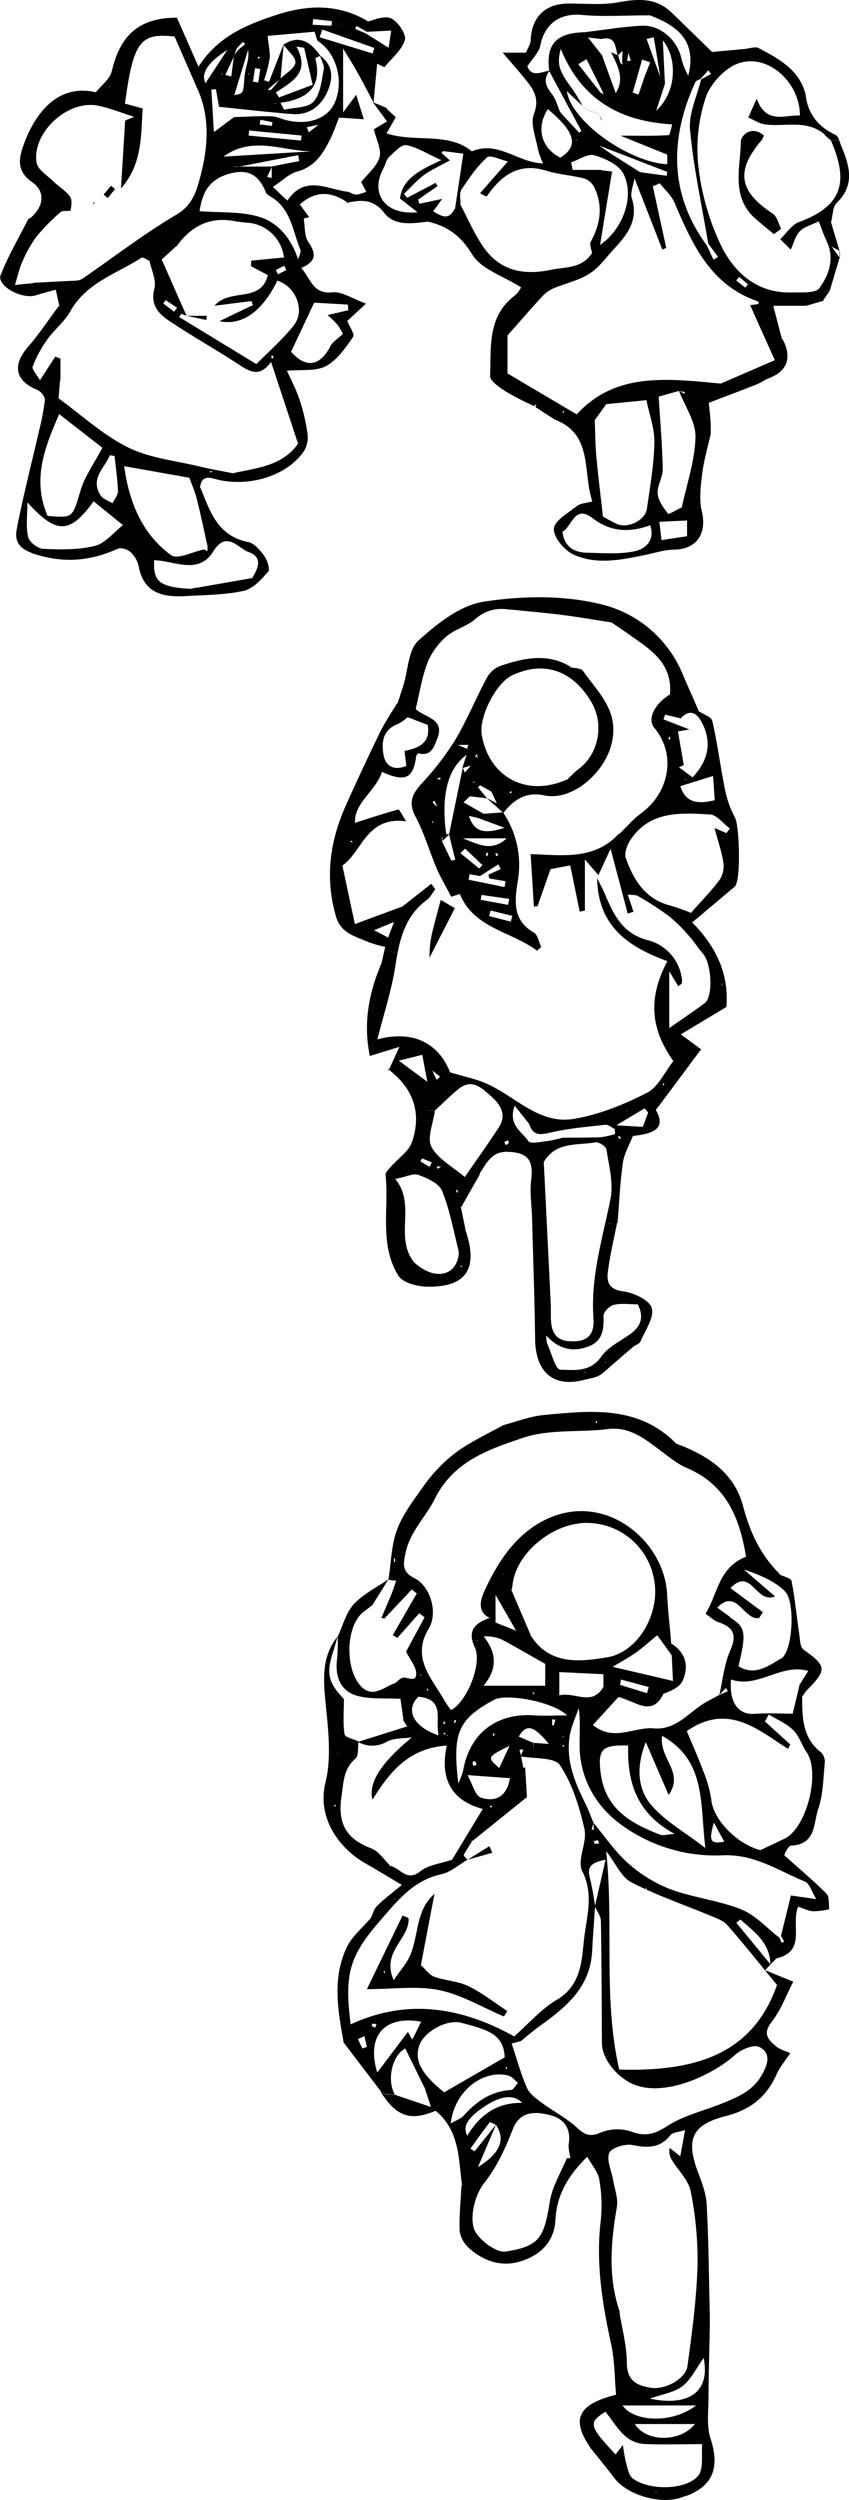 <svg id="Layer_1" data-name="Layer 1" xmlns="http://www.w3.org/2000/svg" viewBox="0 0 283.17 833.73"><path d="M266.62-910.53q3.31,2.13,6.62,4.27l-.07-.08c12.72,5,9.07,17.27,12.38,27.25-1.91.53-3.89.57-5.14,1.54-2.93,2.28-7.55,4.9-7.69,7.58-.14,2.83,3.52,7.2,6.57,8.59,7.74,3.54,16,1.75,24.11.08,3.1-.64,6.22-1.69,9.34-1.72,7.56-.08,11.11-5.29,9.33-12.76-.95-4-.37-8.47.14-12.65.54-4.37,1.82-8.66,2.78-13h-.38l.44.08c0-1.68,0-3.36-.1-5-.18-2.4-.48-4.78-.57-5.64,6.44-2.46,11.21-4.24,15.94-6.12,1.48-.59,2.81-1.59,4.3-2.16,6-2.31,7.63-7,4.35-13,0,.24-.07.47-.11.71l.38,0-.44-.67-2.9-11.12h10.68c.08-.09.14-.18.21-.27l-.07.33,5.67-1.67.18.08v-2.46l-.1.19,1.26-1.26-.18.08h1.3l-.08-.14L368-960.31l.13.06c-.91-1.27-1.83-2.54-2.74-3.82,0-.12.08-.24.11-.36l-.06.4,2.72,1.43-.13.05-2.85-9.64c0,.06-.05.13-.08.2l.09-.34c.59-2.15.5-5,1.87-6.33,6.39-6.24,4.11-12.75,1.35-19.45-.21-.48-.43-.95-.65-1.42l-2.61.09c5.79,13.43,4.2,21.66-10.7,27.19-2.44.9-4.17,3.75-6.22,5.7l3.5,3.46c1-2.07,1.5-4.53,3-6.08s3.92-2.14,6.32-3.33c1.09,2.72,1.79,4.78,2.71,6.73,2.69,5.74.65,11.2-2.47,15.52-1.33,1.84-6.26,1.38-9.56,1.45-11.2.23-18.72-6.53-23.13-15.4a83.19,83.19,0,0,1-7.67-26.63,54.11,54.11,0,0,1,2.45-23c1.57-4.67,6.59-10,11.2-11.47,9.72-3.16,20.26,6.62,20.21,17.52-5-.34-11.22,3.12-14.41-5.63l-2.82,6.26c1.87.8,3.69,2.08,5.64,2.32,6.69.86,13.95-1.77,19.93,3.43l.31.09H363l2.18,1.84,2.55-.12.77,1.48c-.57-1.09-.86-2.76-1.75-3.18-6-2.81-9.49-7.25-10.09-13.88l-.05,0c-2.23-8.08-9-11.59-15.55-15.12-1.05-.56-2.74.08-4.12.16l.14.06L325.49-1029,312-1042.14l.12.12c-5.19-5.08-11.17-4.78-17.84-3.55-5.45,1-11.2.39-16.82.43-7.66.05-12.21,4.58-12.45,12.2-.05,1.33-1,2.64-1.57,4.17h-7.79c3.15,3.69,5.39,6.2,7.5,8.81,2.75,3.41,4.93,6.43,2.91,11.7-1.26,3.31.7,7.9,1.39,11.89a27.18,27.18,0,0,0,1.67,4.53c-8.51-.22-15-7.75-23.76-4-7.89-6.58-18.71-2.83-28.46-6l3.09-5.39-3.21-3,.17-.1-4.61-1.92,4.74,6.41-4.4,2.63c.79,3.42,2.64,6.78,1.88,9.35-.94,3.16-4.08,5.67-6.1,8.25.54,1,1.11,2.11,1.67,3.2a11.56,11.56,0,0,1-3.32,1c-1,0-2-.9-3.09-1-6.79-.9-14.12-5.63-19.88,3L179-984c3.13-2,5.38-4.4,8.05-5.1,6-1.59,8.76-6.09,11.17-11,1.11-2.26,1.9-4.68,2.83-7l8.28.54-2.53-8.15-4.37,5.86v-21.3c1.89,3.12,3.38,5.46,4.73,7.88,1.87,3.35,3.62,6.77,5.42,10.17l1.2-13,2.42,1.19c2.39-2.95,5.71-5.6,6.81-9,.59-1.83-2-5.79-4.25-7.13-1.93-1.17-5.26,0-7.95.88-9.59-5.81-19.81-5.74-30.61-2.2-10.07,3.29-19.59,7.21-26,17.28l-7.22-16.36c-13.66,0-19.14,7-21.72,17.88-.64,2.67-3.58,4.79-5.32,7-12.35-2.88-20.24,6.45-24.29,18.16-1.6,4.63-1.79,8.42,3.08,11.83,4.48,3.14,3.88,8.07-.46,11.83-.28.23-.77.31-.91.59-3.12,6.14-6.6,12.14-9.14,18.51-1.44,3.59,7.06,8.31,11.78,6.79,2.26-.73,4.57-1.29,6.6-1.86.55,2.48.87,3.94,1.18,5.4,0,0-.12.33-.12.33l-.07-.28c-3.43,4.6-6.61,9.42-10.35,13.75-5.24,6.05-4.13,11.28,3.24,14.23,1.15.46,2.58,2.32,2.48,3.4a81.93,81.93,0,0,1-2,10.44c-2.48,10.85-5.28,21.63-7.38,32.56-.86,4.48,1.1,6.84,6.5,8.49,9.72,3,18.35,2.05,27.25-1.94,1.06-.48,3.22.24,4.2,1.13a9.15,9.15,0,0,1,2.7,4.68c1.67,9,8,10.42,15.58,10,6.5-.38,13.12-.38,19.43-1.75,3.1-.67,5.92-3.8,8.2-6.41.71-.81-.32-3.86-1.36-5.31-1.35-1.88-3.31-4.19-5.34-4.58-10.17-2-12.74-10.22-15.87-18.12,0,0,0,.34,0,.34l-.16-.27c.53-5,4-3.11,6.57-2.58,10.8,2.22,22.9-1.8,28.24-9.9a9.14,9.14,0,0,0,1-5.83,63.09,63.09,0,0,0-2.64-11.16c-1.17-3.49-2.94-6.79-4.18-9.59,4.79-.45,9.55.26,13-1.55,3.73-2,6.52-6.1,9.05-9.74.63-.92-1.29-3.61-2-5.49l.12.12,6.19-5.72c-4.59-1.66-8-4.11-11.16-3.78-6.64.69-7.18-4.47-10.45-8.13,5.15-2.18,5-4.81,2.39-8.63-1.39-2-1.09-5.2-1.55-7.85l1.83-.44L188-978.13c4.93-4.48,10.18-4.63,15.83-.68l0,.08c4.71-1,8.66-1.26,12.34,3.44,3.48,4.43,9.33,3.5,14.53,2.87l.35-.14c-.08-.05-.18-.16-.22-.13a1,1,0,0,0-.26.25c6.6,1.49,11.09,4.67,14.94,11,3,4.9,10.3,7.15,16.26,10.93a8.17,8.17,0,0,1-2,2.68c-9.28,6.93-7.95,17.28-8.31,26.85-.07,1.76,3.34,4,5.53,5.4a90.08,90.08,0,0,0,9.19,4.68c.22-.24.44-.49.67-.73Zm25.7-123.28.16-.38a1.45,1.45,0,0,0-.24.26l.17-.25Zm-6,36.4,1.44-.39,4.47,1.72L310.54-989l-.19,1.3c-3-.41-6.06-.81-9.13-1.25l-.23.06.38-.09-9.87-6.25-3.86-2.69-1.21.36-.1-.2Zm-97,49,.08.21s0-.35,0-.32l-.09.27Zm-26.08-51.22.23.09h-.35c-.51.52-1,1-1.55,1.54l-.67.43.78-.32C162.21-998.45,162.73-999,163.25-999.59Zm14.54,41,.21.16-.32,0-.36,0,.17.33Zm117.86-70.79,1.84.54c.31.92.61,1.84.92,2.77l-1.22.15c.12-1,.25-2,.37-3l-1.94-.44-.12,3.55c.06.36.11.72.17,1.08l-.73-.53c-.26-.84-.51-1.67-.76-2.51l-2.39-1.15c2.16,4.45,4.71,8.86,1.56,13.66-1.46-4.06-3-8.25-4.51-12.45l-.77.28.94-.15c-1.67-2.11-3.33-4.22-5-6.37l-1-1.6c-9.53.25-13,4-11.81,13q5.34,9.94,10.69,19.9l-.71.62c-2.17-2.32-4.33-4.63-6.44-7l.44.06-.4-.05c-.88-2-1.4-4.29-2.72-5.94-2.08-2.6-3-4.94-.71-7.78-2.81.42-6,2.34-7.46-1.42,1.68-2.6,3.85-4.59,4.32-6.94,1.5-7.41,6.63-10.93,14.07-10.2,6.67.64,13.45.13,22.51.13,6.91,2.73,16.13,7.07,12.77,20.12a22.83,22.83,0,0,1-2.41-6.21c-1.44-5.82-7-10.73-13-10.45-6.42.31-12.81,1.42-19.21,2.17l1,1.71,4.63.57c4.93-1.22,4.6,2.76,5.47,5.54Zm-117.16,13-1.23.21.64-.81,3.66-3q.52-5.79,1.07-11.59l-4.92,12.58-1.64-.55a50.69,50.69,0,0,0,1.86-7.14c.23-2-.31-4-.66-7.64l15.63-1.39c.57,1.47.65,2.79,1.31,3.23,6,4,8.55,13.16,5.49,20.31-2.28,5.34-8.61,7.73-16,6-1.77-.42-3.52-1.29-5.29-1.34-4-.11-8.06.15-12.12.27l0,.26-.09-.35-6.86,5.1c-.29-4.92-.57-9.57-.85-14.21l1.52-.1c.45,2.54.91,5.07,1.05,5.88,8.69.88,16.49,1.78,24.31,2.41,5.64.46,9.6-2.54,11.79-7.38,2-4.37,2.06-8.87-2.47-12.17.47,1.57,1.56,3.27,1.28,4.71-.72,3.73-1.11,8.21-3.43,10.74-1.92,2.1-6.41,1.85-9.76,2.65l-1.23-2.32c9.26-1.21,14-5.53,11.61-14.86a9.31,9.31,0,0,1,1.7-.78c-3.9-5.58-7.67-6.72-12.34-3.72,1.44,2,4.17,4.16,4,6s-3.23,3.57-5,5.34Zm-11-13.32-1.46,1.92-.88,7-2-.53c1-2.12,2-4.25,2.95-6.37l.84-2.45,2.06-2.2.76.79Zm26.9,24.91.28,0-.4.09L191-1002.2l-.67-1.69Q192.33-1004.34,194.35-1004.76Zm16-30.89,8.1-.41c-.3,2-.53,3.44-.88,5.73l-7.65-4.81-3.51-1.48.46-1Zm98,15.48-4.73-13.09,2.4-.59q1.13,6.87,2.26,13.75c.48.55,1,1.1,1.45,1.66-.23-4.83-.46-9.66-.69-14.36,5,6.15,4.52,17.41-2.21,23.43,1-3.07,2-6.13,3-9.22Zm-5.56,0-1.87,5.44-1.92-.65,3.12-11,2.7.91q-1.06,2.72-2.15,5.42Zm-14.49,4.85-7.46-9.53,2.73-1.68,5.3,10.64.43,1.07ZM167.93-990.77l-1.67.09v-.12H168l19.43-3.79.35,2c-3.07.58-6.13,1.17-9.17,1.79V-987l-1.52-.29c.53-1.17,1.06-2.33,1.58-3.5Zm155.75,26.21c-12.81-17.45-12.08-36.26-3.76-54.39.23-.52,1.15-.73,1.75-1.08l2.58-2.86.91,1.23-3.33,1.8c-1.33,5.6-4.19,11.33-3.69,16.76,1.17,12.73,3.95,25.32,6.07,38l3.29,4.47-1.55.89C325.19-961.36,324.44-963,323.68-964.56Zm-35.13-25.1H279l-.54-2.52c2.62-.88,5.59-3,7.77-2.35,3.56,1,8,3.07,9.6,6,4,7.42,0,18.63-7.69,23.89,1.32-8.13,2.59-15.93,4-24.48-.69-.08-2.12-.26-3.56-.41l.2.16ZM239.74-976.6l1.81-1.66c.08-1.63-.42-3.65.35-4.82,2.53-3.83,5.18-7.74,8.54-10.77,1.05-.94,4.53.83,6.94,1.37l-9.27,10.59c1.68,1.06,2.2,1.13,2.33.93,4.85-7,10.69-11.26,19.86-8.41,4.12,1.28,8.56,1.5,12.75,2.62a6,6,0,0,1,3.27,3.12c2.83,6.15,1.9,12.09-1.29,17.92-.51,1,.27,2.59.43,3.92h.25l-.36,0c-3.35,5-8.58,4.44-13.71,5.47-9.77,2-17.41,0-22.89-8.31-2.84-4.3-4.89-9.12-7.31-13.69l-1.81,1.67c-2,3.93-4.45,2.46-7.16.76,1-1.31,1.78-2.42,3-4.11l-7.59,1.63c-.15-.46-.29-.93-.43-1.4l6.51-4.51-.68-1.06-9.51,5-1.05-1.31c2.22-2.13,4.25-4.51,6.71-6.31s5.58-3.2,8.61-4.88l-2.8-2.51.59-.58,6.69.84C241.48-988,240.6-982.31,239.74-976.6ZM150.47-850c-9.35-.7-11.45-2.48-11.05-9.54l1.4.14c6.41.68,13.7,4.37,18.29-3,4.48-7.21,8.21-1.1,11.84.2,4.71,1.68,3.2,5.32,1.21,8.51l.17-.23,0,.34-19,3.32-.13-.09-1.37.38Zm132-160.87h-.1a65.73,65.73,0,0,0-3.51-5.83c-4.46-6-5.2-8.21-3.83-13.29,6.75,16.49,19.23,24.11,37.16,25.14-.33,1-.71,3.56-1.25,3.59-4.84.31-9.71.18-16,.18l15.6,6.31v3.22c-12.27-.56-31.76-13.79-33.51-24.38C278.72-1014.33,280.57-1012.59,282.46-1010.86ZM315.3-877.1c-1.56.76-4.29,2.39-4.48,2.12-1.51-2-3.3-4.34-3.48-6.69-.21-2.69,1.75-5.52,1.7-8.26-.16-8-.86-15.94-1.36-24.11l6.77-1.92,2,.41-.2.53-1.82-1c2,5.15,5.62,10.32,5.52,15.42-.16,7.86-2.9,15.67-4.57,23.53l-.08.31Zm-159.23,14c-3.74.76-8.9,3.45-11,1.94-9.66-7.1-14-17.54-15.66-29.69L151.16-887c.86,2.42,1.88,4.71,2.48,7.11,1.3,5.19,2.39,10.43,3.56,15.65v1.75Zm130.22-43,3.9-5.44,13.41-1.33c.95,4.76,2.74,9.47,2.65,14.14-.15,7.37-1.44,14.73-2.49,22.06-.56,3.87-6.28,6.69-10,5.08a51,51,0,0,1-4.67-2.49c-.8-7.22-1.62-13.62-2.2-20-.36-4-.37-8-.53-12.06l-.1-.29ZM150.21-941h0c-2.83-6.4-5.65-12.81-8.29-18.79,2.37-2.17,3.6-3.29,4.85-4.42a1.83,1.83,0,0,0,.31-.39c0-.06-.13-.19-.21-.28l0,.73c4.67-6.53,10.74-9.92,19-8.5a37.52,37.52,0,0,0,4.35.57,13.23,13.23,0,0,1,12.49,11.62l-10.92,1.06-.09,1.84,5.63,3c-2.42,9.46-12.56,4.15-17.8,10.19l12.33-1.55c.17.45.33.89.49,1.33l-11.2,5.39c7.54,1.51,14.09-2.95,19.37-13.54,6.19,2,9.39,10,5.42,15-3.79,4.73-8.44,8.77-12.44,12.84l-25.73-15.68.62-1.09Zm-51-11,.11.08-6.33.63c1-3.42,1.5-5.71,2.46-7.77a41.91,41.91,0,0,1,4.7-8.35,66.55,66.55,0,0,1,8.07-8.21c.72-.64,3.22-.15,3.29-.51.32-1.51.6-3.57-.18-4.63-1.45-2-3.74-3.31-5.52-5.06-2.05-2-5.31-4-5.64-6.35-1.44-10,10.28-20.79,20.28-18.95,3.81.71,7.47,2.24,12.28,3.73l-3,1.27c-.46,7.51-.89,14.58-1.39,22.64,7.15-8.13,6.64-17.42,7.24-26.67l-5.91-1.63c2.79-20.62,5.05-23.7,16.55-22.35,2.56,5.87,5.19,11.89,7.82,17.9,4.23,9.71,3.19,19.82.6,29.42-1.1,4.06-2.47,8.91-7.58,11.92-10.9,6.44-21,14.23-31.46,21.43a4.21,4.21,0,0,1-2.06.71C108.75-952.51,104-952.29,99.19-952ZM108-919.41l-.18.12.33-.17v-7.25l-1.72-.7-5.12,7.9c-1-1.86-2.78-3.64-2.42-4.61a40.89,40.89,0,0,1,4.93-9.07c2.32-3.26,5.68-5.85,7.6-9.29,5.34-9.56,15.42-12.53,23.77-17.9.5-.31,1.87.74,2.85,1.15l.26-.15-.41.13c.6,3,2.29,6.36,1.6,9.07-1.68,6.56,2.46,9.29,6.65,12,6.7,4.4,13.7,8.36,20.43,12.72,4,2.57,7.64,5.66,11.83-.16l9,27.25c-5.28,7.57-14,8.12-22.1,9.94l-.13.13.26-.24c-3.51-.7-7-1.29-10.52-2.13-8.12-2-16.84-2.8-24.16-6.42-8.42-4.17-15.59-10.85-23.21-16.37C107.69-915.49,107.84-917.44,108-919.41Zm238.45-6.81-18.05,7.82c-18.18-1.72-35.2-3.79-48.06,10.27l-23.09-13.66v-12.64c4.72-5.34,7.94-9.09,11.3-12.71a12,12,0,0,1,3.81-2.92c4.05-1.75,8.58-2.65,12.22-5,3.3-2.1,5.72-5.61,8.47-8.55,4.35-4.67,7.91-9.5,5.67-16.61-.58-1.86.53-4.26.9-6.67,3.26,8.34,6.26,16.06,9.27,23.77l1.31-.54-4.47-20.53,2.31-1c1.67,2.14,3.88,4,4.92,6.46,5.94,13.87,12,27.57,27.91,32.93.12,0,.1.56.14.87l-2.82.36C340.87-938.53,343.53-932.62,346.42-926.22Zm-242.56,52c-5.28-12.19-1-22.8,3.83-34L122.14-897c-2.72,5.18-5.82,9.42-7.26,14.16C112.12-873.66,112.51-873.54,103.86-874.27Zm83.57-85.52c-2.38-7.21-6.81-12.45-13.21-14.33-6.17-1.81-13-1.3-19.7-1.82.86-5.78,2.83-10.35,9.49-12.37s10.28.24,12.65,6.16c.23.59,1,1,1.65,1.4,6.71,4,7.25,11.4,9.83,17.65C188.49-962.24,187.69-960.9,187.43-959.79ZM119.2-879.14,129-871.2c-3.07,2.4-5.84,6-9.3,6.91-5.54,1.39-11.55,1.27-17.33,1-1.8-.07-4.64-2.32-5-4-.79-3.52-.24-7.34-.24-11.49C106.69-868.25,111.21-868,119.2-879.14Zm185.66,8c1.68,5-1.62,7.9-5.13,8.65-5.05,1.07-10.46.6-15.72.51-4.38-.08-7.75-1.78-8.43-7,3.3-1.73,3.92-9.22,10.05-4.54C291.58-868.94,297.92-868.6,304.86-871.17ZM227.24-975.55c-11,1.09-15.84-6.42-11.41-14.52.69-1.26.94-2.92,1.91-3.85,1.72-1.65,4.09-4.28,5.74-4,3.59.64,6.91,2.85,11.7,5-7.61,3.54-12.89,6.25-13.78,12.8Zm-30,34.3a34,34,0,0,1,3.38,3.29,21.16,21.16,0,0,1,1.73,3c-1.76,1.68-3.4,2.6-4.11,4-3.45,6.83-8.26,7.55-13.17,1.94l7.72-16.37,11.22.64.17,1.88Zm77.64-52.5c-6.42-3.25-8.16-10-4.17-16.2C279.94-1002.16,281.09-997.7,274.91-993.75ZM124.59-894.48l1.6.22c.42,3.9,1,7.8,1.15,11.72,0,1.33-1.18,2.71-1.82,4.06-1.35-.87-3.2-1.43-4-2.66C117.93-886.79,122.94-890.2,124.59-894.48Zm56.48-119.36c-.35-.55-.71-1.1-1.07-1.65,5.28-3.57,11.66-6.58,6.84-15.33l2.59.44c.92,4,1.85,8,2.85,12.34Zm10.57,18-29.11,1.75C172.11-1001.13,182.2-996,191.64-995.87Zm125.51,123.1v5.25l-8.53,1.29c-.32-2.82-.54-4.75-.7-6.11ZM212.87-1030.32l-.62,1.82-17.65-5.41.88-2.57Zm-46.73,15.7c1.65-5.42,3.13-10.26,4.61-15.1.49,3.16-.92,5.82-1.16,8.59C169.09-1015.17,169.33-1015.15,166.14-1014.62Zm-2.31-15.09-7.3,11.11C155-1021.78,157-1025.26,163.83-1029.71Zm24.77,28.59-.24,1.66-17.45-1.65.18-1.7Zm10.13-38.17-.19,1.55-6.29-.34.2-1.9Zm-24.61,20.45-1.76-.25.69-4.51,1.75.28C174.58-1021.82,174.35-1020.33,174.12-1018.84Zm.48,14,.27-1.56,4,.83-.22,1.24Zm158.94,52.07,1-1.21,2.92,2.48-.9,1.08Zm-186.47,9.08-1,1.32-3.62-2.75.82-1.1Zm35.7-14,.73,1.42-2.81,1.43L180-956.3Zm-24.51,68.91-.37-.24.65-.31c0,.12.14.29.09.35S158.39-888.77,158.26-888.71Zm21-38.79-.36.85c-.12-.07-.34-.13-.35-.21a4.83,4.83,0,0,1,0-.85Zm-4.8-99.23c-.14,0-.35,0-.4-.14a1.32,1.32,0,0,1-.07-.5l.71.21ZM276.21-909l-.28.34c-.11-.09-.31-.18-.32-.28s.17-.23.26-.34Zm4.36-90.63-.27.18,0-.29Zm-101-12.08.31-.21,0,.33Zm-55-5.8.2.3-.32,0Zm37.27-4.09.34-.22,0,.36Zm9.09-.35.23.35-.37.05Zm30.92-16.5.18.25-.28,0Z" transform="translate(-87.99 1046.33)"/><path d="M255.82-571c-3.87,2.1-7.82,4.06-11.58,6.33a45,45,0,0,0-7.5,5.49,53.34,53.34,0,0,0-7.28,8.19c-3.31,4.72-7,9.42-9,14.71s-2,11.2-2.93,16.84l2.73.32c.13-.51.26-1,.09-.37.45-.55.13-.15-.19.24-.51,1.47-1,3-1.55,4.43-1.1,2.7-2.27,5.37-3.41,8.06l1,.22,9.13-9.68L227-514.9,219-501l1.53.93,7.27-8.22,1.81,1.33-6.18,11.45c1.5,3,3.28,5,3.37,7.12.14,3.18-2.37,1.58-4.13,1.54-1,0-2.06,1.27-3.11,2a.93.93,0,0,1,0-.1c-4,1.58-7.94,5.53-12,0s-4.09-16.91.23-22.37c1.16-1.48,2.92-2.48,4.41-3.69l.12.23-.13-.22,5.37-8.62c-3.91,2.71-8.41,4.88-11.56,8.29-2.61,2.84-3.64,7.14-5.37,10.8a68.74,68.74,0,0,1-.21,7.47c-.82,6.1,1.33,10.94,7,12.37,4.33,1.1,9.05.66,14.14.93.23,1.61.63,4.41,1,7.21l2.56,0,0,0-2.6,0c.43.68.86,1.37,1.28,2.06a1.42,1.42,0,0,0-.24.4c0,.07.14.17.22.26l-.1-.7-16.28,5.14a9.66,9.66,0,0,0,9.71-.12c2.36-1.22,5.48-1,8.25-1.4-10.12,8.39-14.61,15-13.14,20.81,5.63-9.11,12-17.23,24.79-18.07-2.27,10.49,1,18.21,12,21.14l-10.24,16.93c-3.68,1.27-7.86,1.67-10.6,3.87-4.71,3.77-6.88-1.49-10.29-1.84a2.5,2.5,0,0,0,0-.29l.21.18c-2.08-2-3.83-4.79-6.3-5.72-8.31-3.13-11.26-8.31-9.9-17.28.72-4.78.61-9.13,4.65-12.66,1.14-1,.74-3.76,1.06-5.71-1.63-.78-4.51-1.35-4.68-2.36-.58-3.54-.23-7.24-.23-11.77-5.27-5.61-6-8.55-3.47-16.19.51-1.55.93-3.13,1.39-4.7-5.27,6.52-4.82,13.88-4.07,21.73.87,9,2.1,18.52,0,27-2.93,12,4.8,22,13,26.76,3.87,2.21,7.68,4.54,12.47,7.39-3.17,2.63-5.86,4.62-8.22,6.95-1.06,1-1.46,2.77-2.17,4.2,0,.45,0,.89,0,.15-.12.7,0,.24,0-.23-2.72,3.24-6.27,6.08-8,9.77-4.78,10.09-3,20.71-1.09,31.2,0,.18,0,.4.1.53q6.26,8.24,12.54,16.47l1.83.84,2.64,0c-2.82-5.31-.61-13.28,3.53-15.33l6.76,13.8c.13-.34.27-.68.11-.27l-.22.16,1.91,5.81-12.18-4.13-2.51.08-2.07-1c5.24,8.35,10,9.84,18.3,6.31,7.94,6.53,7.64,15.79,8.79,24.59,0,0,.17.22.17.22l-.3-.1c-.26,5.11-.83,10.23-.63,15.32a9.31,9.31,0,0,0,3,5.65c4.64,4.31,10.53,6.37,16.56,4.75,6.82-1.84,12-6.29,12.39-14.1.43-8.16,4.09-14.58,10.61-21,1.52,2.79,3.55,5,4,7.56a49.69,49.69,0,0,1,.51,13.66c-1.69,14,.47,27.61,3.44,41.24,1.22,5.56,1.16,11.4,1.66,16.92-12.85,3.22-15,8.22-8.6,17.61a1.43,1.43,0,0,0,.21-.12l-.31.06c2.71,3.41,5.51,6.76,8.13,10.24,4.36,5.81,16,9.08,22.78,6.31.51-.21,1.06-.3,1.58-.49,8.69-3.4,10.78-9.65,7.74-18.89-1.4-4.25-.7-9.24-.69-13.9,0-7.19.26-14.38.38-21.58.05-2.45.08-4.91,0-7.37-.26-11.77-.36-23.55-1-35.31-.18-3.55-1.52-7.13-2.8-10.51-4.26-11.21-2.23-16.09,9.22-19,8-2,13.58-6.37,16.9-13.92,1-2.28,2.7-4.25,4.54-7.05-1.7-.79-3.48-1.22-4.73-2.28-2.58-2.17-4.58-4.14-1.47-8.11s5-9.2,7.21-13.44l-9.39-3.85,3.78-3.93c10.1-2.32,4.74-11.12,7.23-17.23,1.66.53,3.33,1.39,5.05,1.52a24.82,24.82,0,0,0,5.35-.68c-.27-1.75.1-4.12-.9-5.14-4.15-4.22-8.72-8-14.14-12.89.13-.19,1.19-3.14,2.38-3.19,8.33-.39,7.37-7.6,9-12.33s1.65-10.12,2.16-15.24a4.48,4.48,0,0,0-1.17-3.47c-6.4-4.9-6.35-11.86-6.37-18.84l-.12-.13.25.22a15.48,15.48,0,0,1,1.55-2.17c6.67-6.65,6.44-8-1.22-13.38-1.17-.83-1.18-3.5-1.46-5.36-.86-5.84-1.41-11.73-2.53-17.51-.19-1-2.62-1.48-4-2.22,0,0-.1-.27-.1-.27l.19.13c-6.43-6.27-10-14-12.26-22.62-3-11.33-11.88-16.92-22.13-20.81l0,.11c-12.62-13-28.59-11.2-44.33-9.72-4.64.44-9.15,2.25-13.72,3.43l.12,2.47-.24.27.2-.25C255.89-569.37,255.85-570.21,255.82-571Zm-11.47,138.7,1.34-.15L263.75-447c-.2-3.17-.4-6.53-.61-9.9l-.58.18c-.27-1.32-.54-2.64-.78-4l-.52-2.07,1.27-.1-.89,2.31c4.52.87,11.33.24,13.11,2.93,4.11,6.22,6.5,13.89,8.17,21.3,1,4.44-2.57,10.46-.74,14.06,3.95,7.76,1.45,15.22.64,22.4s-.84,15.62-9.09,20.48c-5.21,3.07-9.36,7.94-14.25,12.23-17.54-9.74-35.65-12.77-54.53-4-2-16.17-.86-22.33,9.73-34.48,5.57-6.39,11.06-13.58,20.46-15.58,3.13-.66,5.87-3.18,8.78-4.86h0c-.45-.54-1.38-1.32-1.25-1.57.8-1.6,1.83-3.07,2.79-4.59l-1.27-.26-.12.15Zm14,90.2,1.21.88-.2.33a2.2,2.2,0,0,0,.19-.3c-.44-.33-.87-.67-1.27-1l.24-.21Zm30.49,12-.06-.31.24.2-.34-.11S288.87-330.1,288.84-330.11Zm-40.47-164.5.12-.33-.2.22Zm-10.79,27.23.15-.22-.26.13-.49.1-.31-.42-.84-.3.51-.49c.08.29.16.59.25.89A5.15,5.15,0,0,1,237.58-467.38Zm28.43,4.9.3-.16-.34.13-.06-2.56L261-467.16c2.59-4.33,4.92-3.77,10.06,2.45l-5.06-.37Zm-65.18-1.09.31.11h-.4l-.19,2.08-.31.06a1.82,1.82,0,0,0,.25-.07C200.6-462.11,200.71-462.85,200.83-463.57Zm48.6,2.26,0,.25.1-.13-.35.05Zm9.17,2.89.24-.25-.32.1Zm34.19,182.94-.35-.22a2.56,2.56,0,0,0,.22.35l2.15.34c-4.1-11.66-3.11-23.42-1.07-35.31.48-2.84-.76-6-1.26-9s-2.27-6.57-1.28-9c.73-1.74,5.27-3.11,7.73-2.64,5,1,9.16,1.14,12.66-3.28.77-1,2.71-1,4.91-1.71-.65,3.47-1.09,5.87-1.62,8.74L311.34-330a5.55,5.55,0,0,0,.8,4.13c2.11,3.47,5.52,6.66,6.22,10.37a115.8,115.8,0,0,1,2.28,24.89c-.35,11.17-1.85,22.33-3.37,33.42-.58,4.22-7.37,7.93-12.21,7.2-4.57-.7-8-2.34-8-8.31,0-5.6-1.55-11.19-2.46-16.82Zm1.81,33.7c.11.41.21.81.07.27-.06.57,0,.17,0-.22l-.24.16ZM260-502.54l-6.73-2.66v-9.21c2.64,4.58,4.76,8.25,6.85,11.94v.33Zm-6.6,164.85c3.3,4.9,1.42,9.51-6,14.1l6.08-14.24-7.22,9-1.35-.93c2.1-2.93,4.18-5.88,6.39-8.73C251.45-338.69,252.67-338,253.38-337.69ZM227.69-480.43c9,.86,5.3,7.85,6.61,12.84-8.4-2.7-11.31-8.6-6.75-12.85l-.21-.11Zm61.66-3.52c-3.88,7-9.74,1.65-14.81,3.05v-7.78l14.71.71c0,1.12,0,2.6,0,4.07l.29-.05Zm-65.27,115.2-10.25,13.62c-3.69-11.92,2.12-19.2,14.63-16.95l-2.94,6L224-368.76Zm83.08-132.19.13.11-.22-.3c1.68,2.3,3.36,4.6,5,6.9l-.32.11.29-.14c.13,2.73.26,5.47.41,8.54l-20.12-4.71c2.56-1.55,5.27-3,7.74-4.75S304.8-499,307.16-500.94Zm-37.33,9.54,0,.36,0-.42v7.34H249.24c4.63-5.54,4.54-10.82.06-16.44a12.72,12.72,0,0,1,6,1C260.23-496.95,265-494.14,269.83-491.4Zm84.94,6.59c-.91,3.82-1.83,7.63-2.39,10-3.94,0-8.38-.25-12.78.06-5.58.4-8.47-4.17-7.78-11.48,8.8,3.18,16.83-5.54,25.76-2.82-1.11,1.75-1.95,3.08-2.8,4.44l.15.26Zm-23.3-22.07v-.36l.15.28-4.4-3.22c6.6-6.72,8.89,4.52,14,3.44l1.2-1.94-10.8-8c7-7.22,8.36,5.37,14.88,2.77l-10.43-9c4.95,1.7,10.14,3.7,13.73,7.3s2.51,20.2-1.21,22.35c-4.11,2.37-8.78,6.09-14.29,2.61C337-502,336.67-503.64,331.47-506.88ZM285.9-438.43l.17,2.34-.75-.06.62-2.23c-.89-2.15-1.65-4.37-2.7-6.45-3.57-7.12-6.55-14.43-5.23-22.59.52-3.18,2-6.21,3-9.31.79,5.59,0,10.63.43,15.54,1,10,6.3,18.17,14.22,23.76a53.25,53.25,0,0,0,33.2,9.87c10.81-.54,18.68,5.12,27.6,8.73,1.52.61,2.21,3.3,3.8,5.87l-8.48-1.21c-1.19,4.85-2.26,9.2-3.33,13.54l1.09,1.77-.83.49-.75-1.72c-4.23-3.24-8-7.55-12.79-9.46-7.51-3-15.88-3.86-23.49-6.68a46.27,46.27,0,0,1-14.15-8.65C293.11-428.78,289.72-433.89,285.9-438.43ZM265-501q-3.21-7.5-6.41-15l.31-1.31c.8-10.88,13.65-21.53,25.49-21.11a22.86,22.86,0,0,1,22,20.53c1.2,10.5-5.83,22.59-15.84,24.27-9.19,1.54-19.33,2.71-25.64-7.4Zm-3.41,135.5c2.13-1.71,4.18-3.53,6.4-5.12,8.67-6.23,16.78-12.8,17.47-24.68.29-5.08.65-10.15,1-15.23a90.38,90.38,0,0,0-1.67-9.32c-.91-3.22-.48-5.23,5.18-6.24l-3.56,15.56c.7,1.63,2,3.26,2,4.91.24,13.51.26,27,.34,40.53,0,5.35,4.63,10.83,9.38,13.35,10.45,5.53,27.44-2.39,35.06-9.3,2-1.81,6.21-3.55,8.05-2.62,3.83,1.92,3.08,5.43.89,9.28-3,5.32-7.88,7.33-12.9,9.4-6.19,2.56-13,4.05-18.52,7.61-4.35,2.8-7.47,3.74-12.36,1.87a14.72,14.72,0,0,0-10.08.43c-3.68,1.58-5.41.57-8-1.81-3.51-3.18-7.86-5.4-11.69-8.25-1.85-1.37-4-2.94-4.86-4.93-2.06-4.75-3.42-9.79-5.08-14.76.36-.09,1.66-.42,3-.77l.24-.2ZM327.82-481c-1.43.76-2.87,1.5-4.28,2.3-5.7,3.22-9.91,9.47-17.49,8.79-6.54-.59-13.33,4.6-20.31-1.12l8.53-9.33c5.85,1.46,11.18,6.79,15-1.08,2.5-.94,5.41-2.17,6.37-4.29,2.25-4.94,1.08-9.51-3.89-12.55l-.05-.19.15.08c-.46-5.47-1.08-10.93-1.37-16.41-.91-17.53-20.49-34.31-40.37-24.8-10,4.79-16.09,14.09-20.59,24-1.12,2.47-2.7,6.9,2,8.92l-.23.16.12-.29c-4.79,1.75-7.8,4.05-5,10,2.4,5.15-2.55,18-8,20.8a30.4,30.4,0,0,1-2-2.89c-4.22-7.54-11.42-14.35-5.42-24.28,3.13-5.16.7-14.08-4.81-16.83-4.29-2.14-3.66-4.93-2.89-8.57,1.5-7,6.76-11.91,9.75-17.92,6.25-12.6,18.2-16.54,29.51-20.34,8.71-2.92,18.75-1.72,28.14-2.88,7.3-.89,12.18,3.16,17.37,7,2.91,2.17,5.8,4.6,9.09,6,13.24,5.67,17.58,16.85,19.66,29.58-9.17,3.56-9.4,12.37-13.5,19,1.84,1.25,2.91,2.38,4.22,2.81,5.1,1.67,6.34,4.23,4,9.5-2,4.58-2.48,9.85-3.63,14.81l2.19-2.35.66,1.08Zm-33.3,124.87c-5.43-23.75-1.74-47.89-4.35-72.83,3.19,4.11,5.06,8.66,8.39,10.38,8.39,4.37,17.46,7.42,26.22,11.09,2,.85,4.41,1.61,5.77,3.17,5.57,6.33,10.81,12.95,16.6,20C338.78-360.52,318.9-355.45,294.52-356.11Zm48.6-116.08,1.27-2.33c2.76,1.69,5.9,3,8.15,5.2,2,1.95,2.87,5,4.5,7.4,4.65,6.8,0,25.29-7.37,28.81-2.43,1.17-4.87,2.32-8.1,3.85-7.85-2.14-15.65-10.1-16.33-16.8a40.48,40.48,0,0,0-2.7-9.59c-1.66-4.48-3.61-8.84-5.48-13.33,13.72-9.47,23.54-.61,33.74,5.93l.77-1.47Zm-64.9,145.64-1.19,0c-1.95,4.79-4.83,9.43-5.64,14.4-1.95,12-3.3,15-14.82,16.75-3.28.48-9.77-4.54-10.64-8.06-1.11-4.49.63-11.1,3.6-14.86,4.37-5.56,7-11.56,9.51-17.91,2.36-6.09,7.49-5.93,12.43-4.67,4.57,1.16,7,4.34,6.23,9.5C277.46-329.83,278-328.16,278.22-326.55Zm-21.91-33.61-20.18,11.65c-7.72-6.16-10.28-11-8.06-16.19,1.73-4.08,8.85-8.23,13.76-7C250.43-369.44,256.09-368,256.31-360.16ZM289.89-242c3.68,4.37,6.28,10.45,13.14,10.76,6.05.27,12.12.05,19.18.05-.36,3.58.55,8.2-1.35,10.52-4,4.89-16.54,5-21.86.89-1.33-1-1.69-3.47-2.24-5.34a54.41,54.41,0,0,1-1-5.81l-2.47,3.17C284.41-237.32,284.16-238.29,289.89-242Zm18.94-225.42c14.81,8.35,12.56,22.57,14.43,37.42-6.9-5.34-13.56-9-18.13-14.43-4.74-5.62-4.83-13.24-1.74-20.88q3.8,8.8,7.6,17.6C316.37-455.36,307.75-459.64,308.83-467.45Zm-11.32,3.28c-.35,12,2.69,22.54,15.51,29.44-2.76.2-3.89.61-4.74.29-9.83-3.77-18.45-8.55-19.95-20.66C287.37-462.8,288.63-464.52,297.51-464.17Zm-56.66,12.62c-1.9-16.56-.41-21.3,12-27.94,3.94-2.11,19.35.48,24.32,5.23-4.46,0-7.59.2-10.69,0-12.92-1-22,6.07-24.06,18.68A32.3,32.3,0,0,1,240.85-451.55Zm-2.52,113.42c1.13-10.73,10.69-18.19,19.22-16,1.19.3,2.14,1.59,3.19,2.42-.78.82-1.51,2.32-2.34,2.38-6.68.41-11.57,3.84-15.83,8.63C241.71-339.75,240.27-339.28,238.33-338.13Zm19.74-115.2c-1,6.07-4.78,8.17-9.78,6.44-1.78-.61-2.56-4.17-4.39-7.45Zm64.62,193.39c2.34,11.88-5.72,16.13-17.94,13.54,4.18-1.51,8.16-2.06,10.91-4.2S320.29-256.62,322.69-259.94Zm-27.06,15.81h24.53C311.94-237.8,299.23-238.7,295.63-244.13Zm24.11,6.2c-4.53,5.94-16,6.33-20,0ZM243.81-334c-1.59-3.34.21-6.14,6.09-10,5.14-3.41,9.64-3.89,12.23-1C253.71-345.15,248-341,243.81-334Zm101.13-57.24-11.36-13.84,1.37-1.08C339.43-402.1,344.73-398.68,344.94-391.24Zm-87-72.84c-1.12,2.39-2.23,4.79-3.44,7.39C250.39-460.3,250.39-460.32,257.91-464.08Zm68.17,25.63,3.46,6.33C324.93-431.27,324.33-432.28,326.08-438.45ZM294.81-484.4c.1-.6.2-1.19.31-1.79l9.24,2.49-.57,2.06ZM210.39-363.68l-1.52.52c-.51-1-1-2.07-1.51-3.11l2.17-1Zm77.47-67.88a5.2,5.2,0,0,1-1.47.13c-.17,0-.26-.55-.38-.85a6,6,0,0,1,1.36-.3C287.51-432.58,287.64-432,287.86-431.56Zm-15.71-41.36,1.08.11-.55,1.95-.53-.12Zm-32.32,1.17-.47-.05a5.6,5.6,0,0,1,.3-.87c0-.05.3,0,.46.05C240-472.33,239.93-472,239.83-471.75Zm6,14.36a5.1,5.1,0,0,1-.19-1.29c0-.12.78-.33.82-.25a5.28,5.28,0,0,1,.48,1.2Zm-32.27,86.16-.41,1.11a6.65,6.65,0,0,1-1.16-.5c-.06,0,.15-.76.3-.79A4.27,4.27,0,0,1,213.54-371.23ZM253-468.11l-.28.74a1.8,1.8,0,0,1-.36-.15,7.32,7.32,0,0,1,.25-.75ZM236.55-472c-.12.25-.25.49-.37.73-.12-.09-.37-.22-.35-.27a5.91,5.91,0,0,1,.37-.76Zm-36.68,27.59.15.47c-.15,0-.36.14-.42.08s-.1-.29-.15-.44Zm51.82.91-.4-.28.69-.41c0,.14.16.33.11.43S251.83-443.55,251.69-443.47Zm14.46-37.93-.38.18-.1-.63c.14,0,.32,0,.4.06S266.12-481.53,266.15-481.4Zm-35.42-1.69.16.48c-.15,0-.36.14-.43.08s-.11-.29-.15-.45Zm25.91,126.58c0-.12,0-.3.12-.35a1,1,0,0,1,.44-.08l-.18.64Zm19.18-107.81c.11.07.28.13.32.23s0,.27-.06.41l-.53-.3Zm27.7,48.26-.1-.77c.11.1.28.19.31.31S303.62-416.26,303.52-416.06Zm-16.4-156.23c0,.14.06.33,0,.41s-.27.1-.41.15l.05-.69Zm-58.87,84.86-.14-.42.49.3Zm-8.48-37.94h-.39c0-.39,0-.79,0-1.18l.31,0C219.74-526.16,219.75-525.77,219.77-525.37Zm55.82,58.29.35-.23,0,.38ZM247.35-499.2l-.28.21,0-.31Zm8.59-22.2.18.23-.26,0Zm50.63,306.2.29-.2.05.31Zm-87-198,.21.3-.33,0Z" transform="translate(-87.99 1046.33)"/><path d="M215.1-724.78c-4.12,9.76-6,19.7-3.76,30.63l9.86-3.05-3.47,7.6v.08c8.18,6.28,11,14.49,7.63,24.17-1,2.86-4.14,5-6.29,7.43l.34-.05H219c-.85,1.17-2.53,2.43-2.42,3.49,1.21,11.29-2.16,23.33,4.33,33.65,1.5,2.37,6.39,3.6,9.74,3.63,13,.14,17-6.17,12.53-19a1.58,1.58,0,0,0,.06-.26v.15q-.78-3.74-1.55-7.47c.11-.23.2-.45.3-.68l-.4.09c.08.21.16.42.25.63q3.13-5.56,6.28-11.1l-.71.1.16.37L248-655c2.29-3.44,4-7.36,9.32-7.19,6.65.22,8.66,2.73,7.84,9.29-.53,4.25.18,8.65.3,13,.35,13.35.84,26.7,1,40,.11,11.12,5.93,16.34,16.13,13.83,2.3-.57,4.67-.85,6.27-2.17,3.39-2.94,6.78-5.9,10.19-8.81.84-.71,2.23-1.09,2.6-1.95,1.58-3.67,4.6-8,3.73-11.08-.74-2.63-6-5.13-9.49-5.57-4.69-.58-5.6-3-5.16-6.44.7-5.53,2-11,3.09-16.47l-.19,0,.34.07c.55-6.66.82-13.37,1.77-20,.43-3.08,2.16-6,3.34-9,8.59-.86,10.62-3.42,7.66-8.65l15.09-20.23-6.76-5,15.2-9.13c.77-9.89-2.45-19.15-11.41-28.18l12.75-10.75s-.12.06-.12.06a11,11,0,0,0,1.68-1.41c2-2.43,1.43-20.18-.05-22.91a33.25,33.25,0,0,1-3.31-9.31c-1.55-7.6-2.51-15.34-4.24-22.9-.32-1.4-3.08-2.24-4.71-3.36l-.15-.22.3.17c-1.84-4.21-3.74-8.41-5.53-12.65a39.34,39.34,0,0,0-27.67-23c-12.31-2.92-26-2.66-38.6-.68-7.82,1.22-15.51,7.37-21.71,13-3.32,3-3.36,9.63-4.9,14.62-.63,2.07-1.3,4.12-2,6.18q-.15.38-.27.75l.43-.14-.3-.64c-1.94,3.27-4.11,6.43-5.77,9.84-3.88,8-7.61,16-11.24,24.06-5.4,12-7.15,24.28-3.42,37.22,1.7,5.89,6.68,6.72,11,8.67a41.56,41.56,0,0,0,5.44,1.54c-.49,2.17-.92,4-1.35,5.9-.14.11-.3.19-.36.32s.09.23.15.34Zm50.49,51.54-1.1,1.73c1.1,3.51,3.06,3.86,6.65,3,6.11-1.47,12.46-2,18.73-2.7,1-.11,2.09.91,3.13,1.41.05.56.09,1.11.14,1.66a25.27,25.27,0,0,1-4.66,1.07c-4.14.18-8.29.13-12.47.16l-.27.15L276-667a47.08,47.08,0,0,1-5.27,1.2c-2.22.25-5.81,1.07-6.46.09-2.08-3.14-7-5.43-4.6-11.86,2.07,2.64,3.49,4.43,4.89,6.19l1.24-1.72.09-.17ZM230.48-676l2.51.09c2.62-2.41,5.13-4.94,7.88-7.18,4.5-3.67,7.67-.5,10.9,2.35s5.34,6.24,2.53,10.51c-3.44,5.26-7.1,10.37-11.29,16.45-3.93-3.36-8.94-6-11.11-10.07-1.57-3,.62-7.93,1.12-12l-2.61-.12-.27.2.3.23C230.45-675.66,230.46-675.82,230.48-676Zm4.91,18.63.2-.29-.29.21-1.29.93-.38-.8C234.21-657.29,234.8-657.3,235.39-657.33Zm-3.11-31.87,2.48,2-1.13,1c-.49-1-1-2.06-1.45-3.1l-.08-.21Zm70,18.74-.29-.24.43.25-8.83-.56L303-676.7l1.16,1.44C303.54-673.65,303-672,302.31-670.46ZM230.78-804.52l.12-.28-.26.26c1.06,6-3,7.7-7.73,8.66.23,1.86.42,3.38.61,5-4.25,1.7-7,0-7.61-3.71-.71-4.17-.28-8.43,4.8-10.28a15.25,15.25,0,0,0,3.23-2.28C225.78-806.45,228.27-805.48,230.78-804.52ZM315-806.75l-.09.13c2.93-3.18,5.25-2.34,7.11,1.14,3.41,6.39,2.47,12.58-3.05,18.39l-4.54-3.36,1.63-.68c-.65-3.78-1.31-7.56-1.95-11.28l3.84-.63-8.66-3.38.54-1.58ZM226-625.44l-.75,0,.91.17c-6.82-8.42.79-19.29-6.35-27.87,3.68-.7,6.1-2,7.83-1.31,2.92,1.08,6.78,2.79,7.78,5.25,2.55,6.22,3.74,13,5.42,19.56a5.84,5.84,0,0,1,0,2.63C239.33-620.32,232.26-619.56,226-625.44Zm43.38-33.38c4-6.82,11.12-5.47,17.24-6.53,1.1-.19,3.5,1.38,3.65,2.38.82,5.47,2.39,11.28,1.34,16.49-2.65,13.19-6.68,26.05-5.68,39.79.41,5.76-2.24,8-7.86,7.68-5.4-.27-6.35-4-6.35-8.36,0-2,0-4-.13-6q-1.11-22.8-2.24-45.6l.32.14Zm25-109.46c-8.2,9-19.32,7.09-29.4,6.8L266.06-744l1.21-.08c1.45-4.17,2.91-8.34,4.42-12.55l.14-.16-.2.31,6.55-1.22c1.17,5.68,2.17,10.56,3.17,15.43l1.72-.38v-17.06c2.33,2.74,3.45,4,4.5,5.27l4.07-8.82c2.24,8.5,4,15.05,5.69,21.6l1.95-.6-1.91-5.7c1.39.16,2.57,0,3.36.45a107.63,107.63,0,0,1,10.35,6.7,52.2,52.2,0,0,1,6.7,6.6c1.68,1.86,3,4,4.67,5.93,2.93,3.44,3.45,14.4.58,16.51-3.91,2.88-7.94,5.6-11.82,8.31v-18.94l3,5c.67-.55,1.11-.73,1.18-1a4,4,0,0,0,0-1.57,15.17,15.17,0,0,0-11.28-12.78c-9-2.36-11.65-9.14-14.7-16.18-.53-1.21-1.17-2.36-2.26-4.54.28,16.55,11,23.11,23.43,27.7-6.77,12.78-5.32,22.93,2,33.34-2.86,3.57-5.06,8.66-8.86,10.59-7.66,3.9-16,7.3-24.4,8.67-12,2-20.09-8.35-30.31-12.29-3.08-1.19-6.34-1.9-10.9-3.23-3.8-9.71-12.32-14.2-24.25-11,2.18-8.66,4.78-16.49,6-24.54,1.32-8.53,3.05-16.44,10.46-21.94,1.19-.88,1.91-2.4,2.85-3.63l-1.35-1.77L222.2-744h0l-15.85,5.85-4.16-19.52c6.56-4.51,8-16.55,21.28-14.74-1.35-2.09-2.26-4-2.62-3.95-4.71,1.27-9.35,2.82-14.47,4.46-.3-6.77,7-10.62,9-17,7.84,3.53,10.46,2.2,11.43-5.26,0-.31.42-.58.64-.85l-.7-.11c.1.09.23.26.3.24s.24-.18.36-.28c4.45,1.35,5.47-2.36,6.49-5,2.51-6.51-4.23-6.84-7.27-9.69,1.28-5.25,2.06-10.55,3.93-15.43A23,23,0,0,1,236.8-834c2.8-2.45,6.89-3.41,9.7-5.84A13,13,0,0,1,257.82-843l.14-.35-.26.25c5.93.61,11.87,1.11,17.78,1.86,5.5.69,11,1.65,16.44,2.49l.7-.61-.81.52c1.94,1.33,3.9,2.64,5.83,4,7.08,5,14.77,9.55,13.79,20.11-5.14,3.14-7.63,8.23-5.22,11.12,7.68,9.22,4.68,21.95-4.37,28.49-2.72,2-4.92,4.67-7.38,7l-.06.17Zm31.92-1.92c1.22,4.57,2.43,8,2.95,11.53a8.41,8.41,0,0,1-1.18,5.69c-2.78,3.75-6.1,7.11-9.62,11.1a71.44,71.44,0,0,0-6.92-2.45c-8.37-2.12-12.23-8.57-14.82-15.87-.61-1.74.58-4.66,1.81-6.42,6.58-9.36,16.64-8.62,26.25-8.08,2.29.12,4.43,3,6.64,4.68l-1.13,1.54ZM270.17-600.93c4.35,4.71,8.88,5.52,13.87,3.74s5.4-5.75,5.24-10.34c0-1.23,2-3.3,3.45-3.63,2.58-.59,5.38-.16,8-.16,2.12,4.3,1,7.31-2.36,9.78s-7.55,4.37-9.8,7.61c-3.7,5.33-9.07,4.5-13.71,4.4-1.54,0-3-5.7-4.41-8.81A12.89,12.89,0,0,1,270.17-600.93Zm56.21-178.53c-5.68,1.4-9.74.86-11.48-4.68l10.91-3.39C326-785.13,326.17-782.47,326.38-779.46ZM221-692.6l7.83-1.94c.6,3.17,1,5.52,1.71,9Zm-8.26-43.5,6.66-2.74-1.95,5.18ZM232-658.69l-.72,1.54L228.18-659l.62-1Zm79.59-141.62-.34.74c-.11-.11-.33-.24-.31-.32a5.48,5.48,0,0,1,.33-.79ZM256.17-665.42l1.17-.64c.14.31.48.75.38.88a3.69,3.69,0,0,1-1,.75Zm-15.7,15.89a7.75,7.75,0,0,1,.26.77,1.64,1.64,0,0,1-.36.16l-.32-.75Zm69.08-35.3c0,.12,0,.29-.11.34s-.28.06-.42.09l.15-.62ZM297-675.75v-.3l.32.14Zm-1.92,9-.39.37a5.44,5.44,0,0,1-.51-.83c0-.05.24-.23.37-.36Zm-89.66-99.08.08.44-.62-.16c.06-.13.1-.3.2-.37S205.35-765.83,205.46-765.79Zm36.66,141.7-.12.36a.91.91,0,0,1-.38-.14s.06-.23.1-.35Zm47.65,32.32,0-.3.33.11Zm-6.65,3,.36.17-.37.15Zm33.3-197.54.37-.23,0,.39Zm12.4,68.22.23.34-.36,0Zm-37.46,80-.19-.29.3,0Z" transform="translate(-87.99 1046.33)"/><path d="M362.39-945.92l2.37-3.51.09.14h-1.3l.18-.08-1.26,1.26.1-.19v2.46Z" transform="translate(-87.99 1046.33)"/><path d="M368-960.31l0-2.24.13-.05,0,2.35Z" transform="translate(-87.99 1046.33)"/><path d="M217.73-689.6l-.36.32.08-.62.28.39Z" transform="translate(-87.99 1046.33)"/><path d="M203.83-978.81l.06.36-.38-.33.34,0Z" transform="translate(-87.99 1046.33)"/><path d="M216.82-1010.27l.15.18a2.43,2.43,0,0,1,0-.27Z" transform="translate(-87.99 1046.33)"/><path d="M123.94-980.28l2.42-3L125-984.37l-2.44,2.94Z" transform="translate(-87.99 1046.33)"/><path d="M119-978.66c.06.1.12.3.17.3a1.14,1.14,0,0,0,.38-.16c-.05-.1-.11-.3-.16-.3A1.08,1.08,0,0,0,119-978.66Z" transform="translate(-87.99 1046.33)"/><path d="M99.19-952l-.17.27.28-.18Z" transform="translate(-87.99 1046.33)"/><path d="M342.79-1001.1c-4.05-3.54-7.66-.23-7.71,2.08-.18,8.77-3.33,18.43,4.9,25.65,2,1.75,4.08,3.43,6.13,5.14l2.42-1.8c-.89-1.69-1.34-4-2.72-5-11.43-7.48-12.55-14.33-3.73-24.62A9,9,0,0,0,342.79-1001.1Z" transform="translate(-87.99 1046.33)"/><path d="M150.21-941l6.63,1.39.1-1.39Z" transform="translate(-87.99 1046.33)"/><path d="M156-863.06c.41-.42.82-.83,1.24-1.24C156.84-863.89,156.43-863.48,156-863.06Z" transform="translate(-87.99 1046.33)"/><path d="M283.9-1009.61l3.81,1.14v.05l-3.82-1.15Z" transform="translate(-87.99 1046.33)"/><path d="M288.67-1006.36l.2.05a2,2,0,0,1-.32.1Z" transform="translate(-87.99 1046.33)"/><path d="M287.71-1008.47q.48,1,1,2.1l-.12.16c-.28-.72-.56-1.45-.84-2.2C287.72-1008.42,287.71-1008.47,287.71-1008.47Z" transform="translate(-87.99 1046.33)"/><path d="M283.9-1009.57c-.5-.43-1-.86-1.53-1.28h.06l1.47,1.23Z" transform="translate(-87.99 1046.33)"/><path d="M150.45-849.87h0Z" transform="translate(-87.99 1046.33)"/><path d="M292-1028.72l-3.48-4.64Z" transform="translate(-87.99 1046.33)"/><path d="M228.34-390.75q2.29-12.06,4.58-24.11l.16,0c-6.57,5.43-5.33,14-8.36,20.81-1.15,2.58-3.15,4.78-5.42,8.11-4.3-9.56,5.47-13.81,4.95-20.7l-2-.85-11.89,24.56c8.92,0,16.83-1.19,24.18.33s14.38,5.75,21.53,8.79l1.11-1.83c-4.29-2.81-8.37-6.07-12.94-8.29-3.5-1.69-7.72-1.82-11.43-3.16-1.69-.61-2.92-2.48-4.34-3.77,0,.21-.06.43-.09.65l.44-.09Zm-11.86,2.21-.28.3-.27-.62c.13,0,.29-.09.38,0S216.43-388.66,216.48-388.54Zm26.08,6.47.29-.2,0,.31Z" transform="translate(-87.99 1046.33)"/><path d="M243.92-426.11l8.29-2.31-1-2.19-7.28,4.51Z" transform="translate(-87.99 1046.33)"/><path d="M232.92-414.86l.3.13-.13-.07A.7.7,0,0,0,232.92-414.86Z" transform="translate(-87.99 1046.33)"/><path d="M264.83-501.06l.4.21L265-501S264.83-501.06,264.83-501.06Z" transform="translate(-87.99 1046.33)"/><path d="M258.72-517.46a4.93,4.93,0,0,1,.16,1Z" transform="translate(-87.99 1046.33)"/><path d="M224-368.76l.44.29s-.3-.23-.32-.26A.35.35,0,0,0,224-368.76Z" transform="translate(-87.99 1046.33)"/><path d="M278.24-824c-7.81-4.68-15.75-2.82-23.56-.18a8.8,8.8,0,0,0-4.36,4c-3.65,6.82-6.58,14-10.53,20.67a94,94,0,0,1-11.16,14.49c-3.11,3.46-4.57,6.27-2.07,11,2.91,5.46,4.62,11.55,7.06,17.28,1.32,3.11,3.08,6,4.86,9.48l2.87-.93c4.77,11.51,17.12,12.45,25.75,18.91l1.39-1.19c-.77-1.64-1.1-4.06-2.39-4.8-7.49-4.32-6.38-11-5.34-17.71a31.13,31.13,0,0,0-5-22.42l-6.52.48-1.69,1.43,8.7,3.24c-7.13,2.3-10.18,1.17-11.86-4l3.22.78,1.76-1.41-6.77-3.88,2.09-2,5.73.67-3-3.67.68-.68,3.85,2.13-.1-.1,1.84,4-3.45-1.82,5.64,5c3.48-4.37,7.46-7.13,13.57-5.85,9.46,2,19.92-7.41,22.4-16.73,3-11.26-4.23-17.38-9.42-24.78-.66-.95-2.81-.85-4.28-1.24l-.24,0ZM243-801.78l.25-.1a2.88,2.88,0,0,1-.33,0l.21-.19Zm6.46,14.21-.36-.31.36.27-.08.34A.5.5,0,0,0,249.43-787.57ZM241-770.86l.77,1.07-.27.16.25-.12c-.25-.42-.51-.84-.73-1.29l.1-.2ZM235.4-767l1.43-1.11c-1.77-12.78.38-21.84,6.79-26.48l-1.44,4.42,3.23-.91a12,12,0,0,1,2.23-3.2l-.49.81c-.22-.19-.64-.38-.63-.56s.31-.55.48-.82c.21.19.42.37-.38,1.33l-1.38,2.31L243-788.67c-.22-.55-.43-1.09-.65-1.63l-4.59,22.23c.69,2.83,1.39,5.67,2.08,8.5l-1.34.24q-1.58-3.28-3.14-6.55C235.34-766.26,235.37-766.64,235.4-767Zm-2.28-10.8a9.25,9.25,0,0,1-.82-1s.37-.34.57-.52c.2.41.39.83.59,1.24l.44.71Zm11.26-20.1c.2-.37.41-.74.14-.26l-.28.12c-.16.47-.32.94-.46,1.4l.32-.1-.24.19-3.17-1.36Zm-1.78,31.3-.13.17.14-.31H257C251.83-762,247.28-764.95,242.6-766.62Zm34.34-19.69c-13.29,5.84-25.77-.74-28.25-14.89-1.05-6,4.71-17.35,10.09-19.9,10.58-5,20.24-1.74,26.51,9,4.29,7.36,2.34,17.23-4.28,22.2-1.42,1.07-2.62,2.42-3.95,3.63l-.46.62H277Zm-22.75,28.24.82,1.57-4.1,1.85.26,1.27,5.48.94-.38,1.93-12-2.45.34-1.84,3.48.62Zm-5.88,11.81.3-1.63,9.22,1.32-.39,2Zm-6.76-15.57,1.55-1.52,5.79,5.52-1.08,1.13Zm9.59,21,.49-1.85,7.24,1.77-.51,1.93Zm-16.24-45.6a6.91,6.91,0,0,1-.91,0,3.17,3.17,0,0,1,0-.49,8.81,8.81,0,0,1,.89,0A2.61,2.61,0,0,1,234.9-786.41Zm18.76,25.67a5.23,5.23,0,0,1-.44-.71c0-.06.25-.35.31-.32a3.46,3.46,0,0,1,.7.39C254-761.17,253.86-760.95,253.66-760.74Zm4.57-21-.29-.37.63-.38c0,.16.1.35.05.47S258.36-781.83,258.23-781.74ZM232-771.84l.31-.64.23.4ZM246-785.22l-.16-.35c.11,0,.26-.16.31-.13s.12.21.17.33Zm4.47,24.44c-.15-.1-.45-.23-.43-.3a6.62,6.62,0,0,1,.34-.94c.15.11.43.24.42.32A5.33,5.33,0,0,1,250.47-760.78Z" transform="translate(-87.99 1046.33)"/><path d="M239.69-743.44,235-746.21c-.94,3.56-1.81,6.61-2.55,9.7a35,35,0,0,0-1.2,9.56Z" transform="translate(-87.99 1046.33)"/><path d="M222.2-744h0Z" transform="translate(-87.99 1046.33)"/><path d="M315-806.75l.18.14c.51,0,.12,0-.27,0Z" transform="translate(-87.99 1046.33)"/><path d="M235.51-767v1.22l2.34-2.34-1.19,0C236.27-767.82,235.89-767.44,235.51-767Z" transform="translate(-87.99 1046.33)"/></svg>